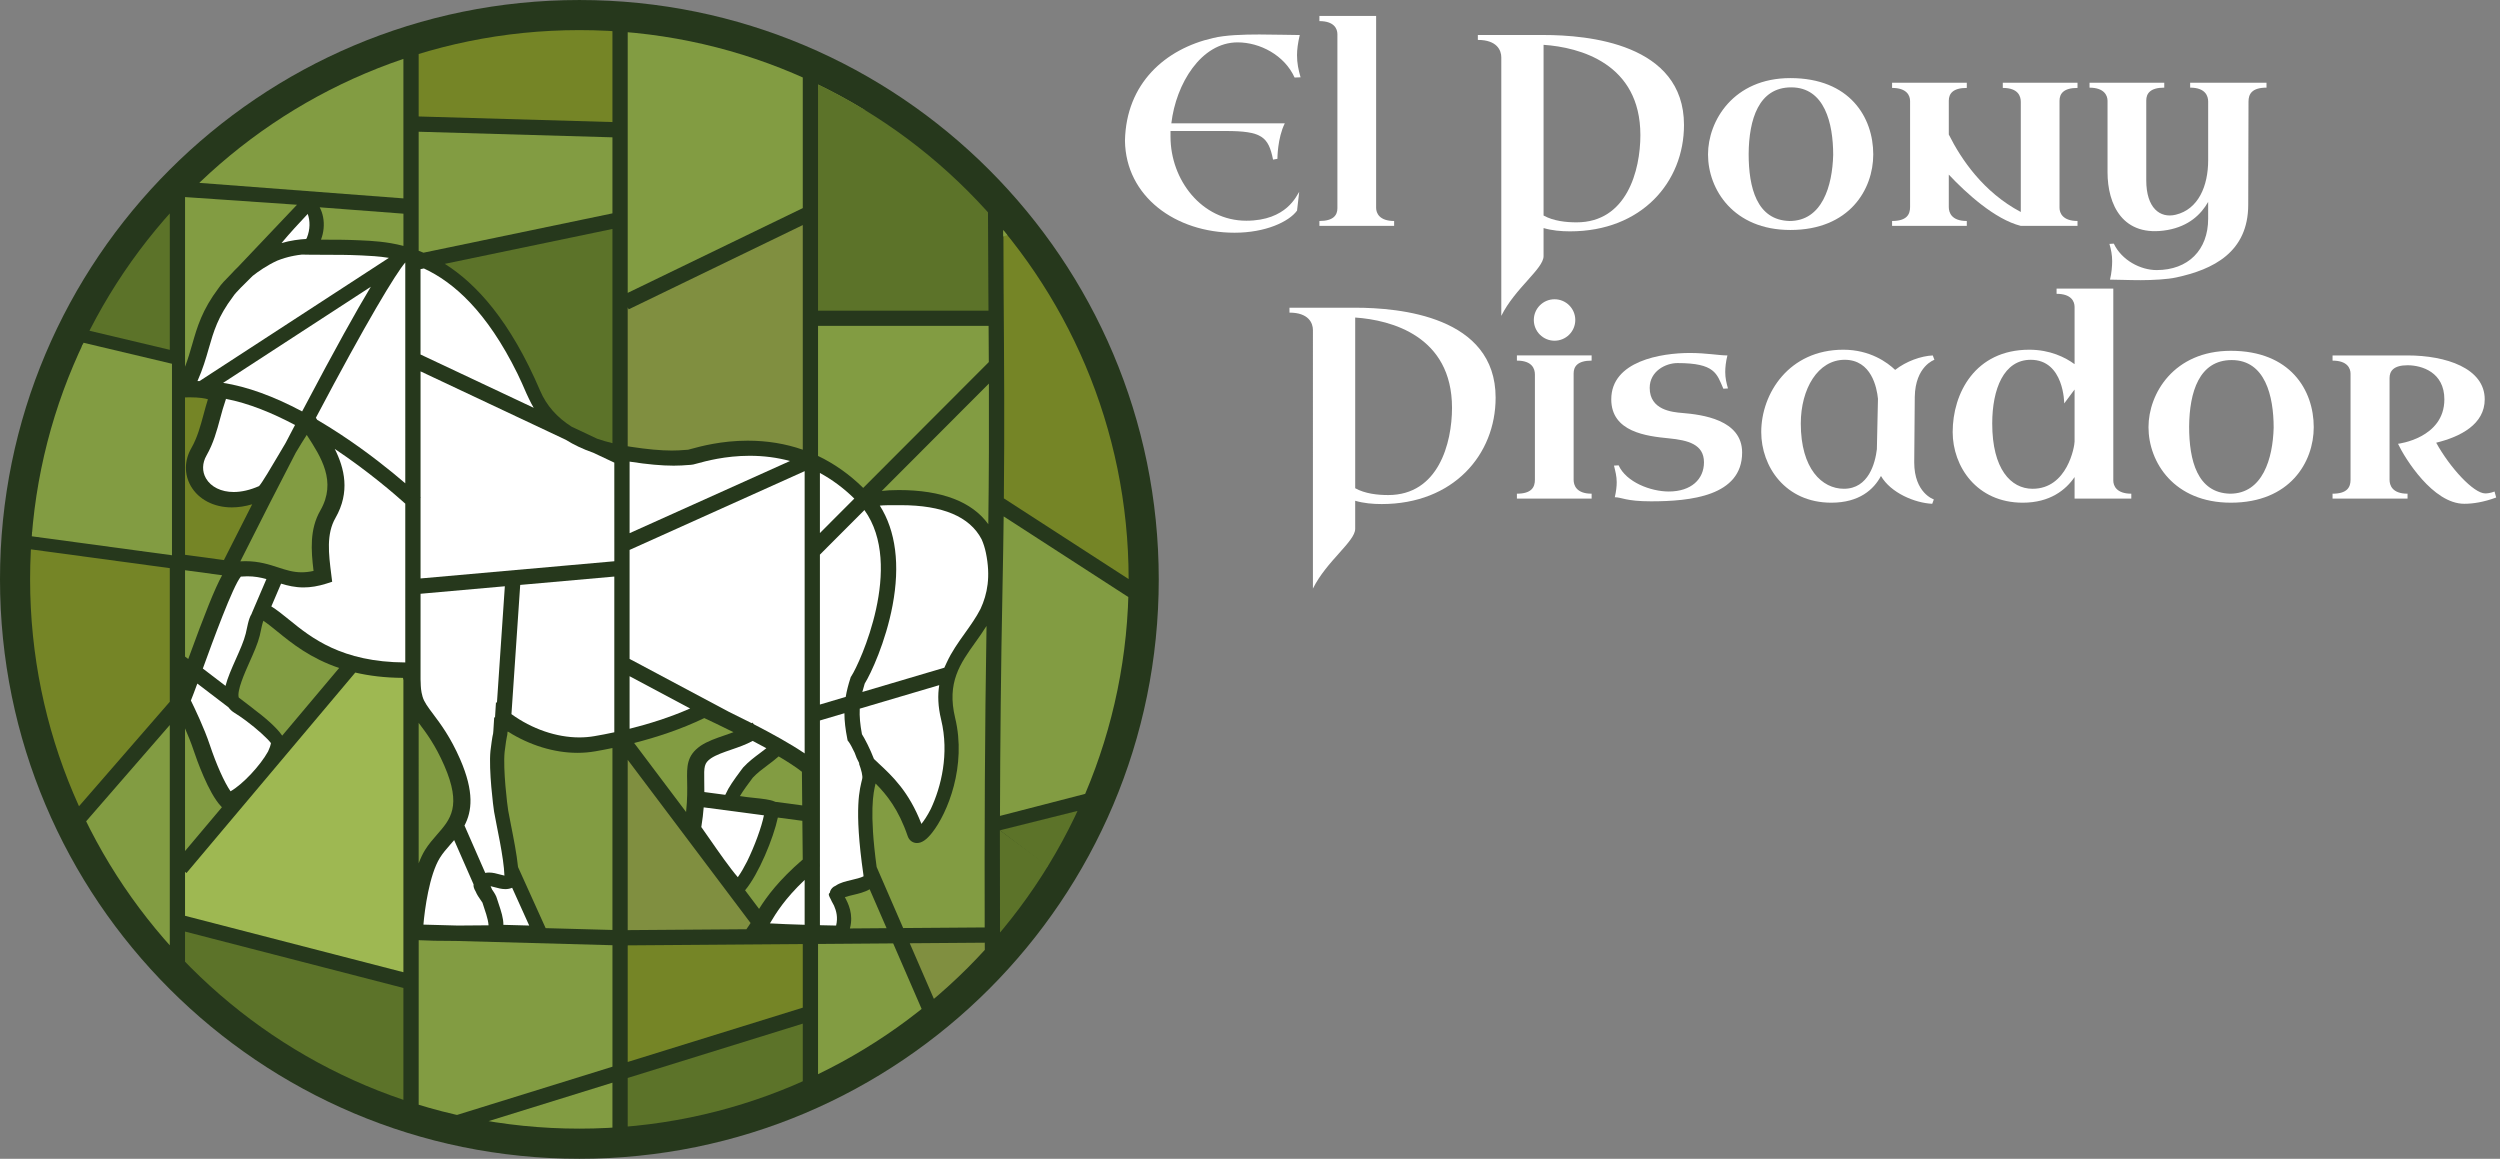 <?xml version="1.0" encoding="utf-8"?>
<!-- Generator: Adobe Illustrator 16.0.0, SVG Export Plug-In . SVG Version: 6.00 Build 0)  -->
<!DOCTYPE svg PUBLIC "-//W3C//DTD SVG 1.1//EN" "http://www.w3.org/Graphics/SVG/1.1/DTD/svg11.dtd">
<svg version="1.1" id="Capa_1" xmlns="http://www.w3.org/2000/svg" xmlns:xlink="http://www.w3.org/1999/xlink" x="0px" y="0px"
	 width="237.251px" height="109.968px" viewBox="-2.857 -1.187 237.251 109.968"
	 enable-background="new -2.857 -1.187 237.251 109.968" xml:space="preserve">
<rect x="-2.857" y="-1.187" width="237.251" height="109.968" fill="#808080" stroke="none"/>
<path fill="#26381C" d="M52.125,108.781c30.366,0,54.984-24.618,54.984-54.984c0-30.367-24.618-54.983-54.984-54.983
	S-2.859,23.43-2.857,53.796C-2.857,84.163,21.759,108.781,52.125,108.781"/>
<g>
	<defs>
		<path id="SVGID_1_" d="M0,53.796c0,28.787,23.338,52.125,52.125,52.125s52.125-23.338,52.125-52.125
			c0-28.789-23.338-52.125-52.125-52.125S0,25.009,0,53.796"/>
	</defs>
	<clipPath id="SVGID_2_">
		<use xlink:href="#SVGID_1_"  overflow="visible"/>
	</clipPath>
	<path clip-path="url(#SVGID_2_)" fill="#829C42" d="M57.324,69.324l4.928,6.547c0.134-1.246,0.113-2.179,0.101-2.91
		c-0.029-1.416-0.049-2.438,1.26-3.358l0.014-0.011c0.654-0.438,1.476-0.719,2.267-0.989c0.287-0.099,0.575-0.198,0.856-0.306
		c-1.233-0.616-2.274-1.108-2.77-1.338C61.779,68.022,59.438,68.783,57.324,69.324"/>
</g>
<g>
	<defs>
		<path id="SVGID_3_" d="M0,53.796c0,28.787,23.338,52.125,52.125,52.125s52.125-23.338,52.125-52.125
			c0-28.789-23.338-52.125-52.125-52.125S0,25.009,0,53.796"/>
	</defs>
	<clipPath id="SVGID_4_">
		<use xlink:href="#SVGID_3_"  overflow="visible"/>
	</clipPath>
	<path clip-path="url(#SVGID_4_)" fill="#808F40" d="M56.713,87.082l11.265-0.084l0.237-0.346c0.052-0.074,0.104-0.158,0.158-0.244
		l-11.66-15.488V87.082z"/>
</g>
<g>
	<defs>
		<path id="SVGID_5_" d="M0,53.796c0,28.787,23.338,52.125,52.125,52.125s52.125-23.338,52.125-52.125
			c0-28.789-23.338-52.125-52.125-52.125S0,25.009,0,53.796"/>
	</defs>
	<clipPath id="SVGID_6_">
		<use xlink:href="#SVGID_5_"  overflow="visible"/>
	</clipPath>
	<path clip-path="url(#SVGID_6_)" fill="#829C42" d="M73.324,80.382l-0.037-3.674l-2.326-0.308c-0.41,1.942-1.825,5.377-3.11,6.902
		l1.328,1.764C69.908,83.9,71.049,82.344,73.324,80.382"/>
</g>
<g>
	<defs>
		<path id="SVGID_7_" d="M0,53.796c0,28.787,23.338,52.125,52.125,52.125s52.125-23.338,52.125-52.125
			c0-28.789-23.338-52.125-52.125-52.125S0,25.009,0,53.796"/>
	</defs>
	<clipPath id="SVGID_8_">
		<use xlink:href="#SVGID_7_"  overflow="visible"/>
	</clipPath>
	<path clip-path="url(#SVGID_8_)" fill="#829C42" d="M71.037,70.596c-0.35,0.31-0.711,0.582-1.063,0.845
		c-0.496,0.371-0.966,0.723-1.379,1.161l-0.089,0.118c-0.235,0.313-0.827,1.103-1.146,1.642c0.408,0.071,0.91,0.124,1.348,0.17
		c0.813,0.085,1.515,0.159,1.937,0.343l0.076,0.033l2.553,0.338l-0.029-3.191C72.682,71.61,71.906,71.108,71.037,70.596"/>
</g>
<g>
	<defs>
		<path id="SVGID_9_" d="M0,53.796c0,28.787,23.338,52.125,52.125,52.125s52.125-23.338,52.125-52.125
			c0-28.789-23.338-52.125-52.125-52.125S0,25.009,0,53.796"/>
	</defs>
	<clipPath id="SVGID_10_">
		<use xlink:href="#SVGID_9_"  overflow="visible"/>
	</clipPath>
	<polygon clip-path="url(#SVGID_10_)" fill="#758526" points="56.713,99.594 73.326,94.44 73.326,88.405 56.713,88.529 	"/>
</g>
<g>
	<defs>
		<path id="SVGID_11_" d="M0,53.796c0,28.787,23.338,52.125,52.125,52.125s52.125-23.338,52.125-52.125
			c0-28.789-23.338-52.125-52.125-52.125S0,25.009,0,53.796"/>
	</defs>
	<clipPath id="SVGID_12_">
		<use xlink:href="#SVGID_11_"  overflow="visible"/>
	</clipPath>
	<path clip-path="url(#SVGID_12_)" fill="#808F40" d="M74.775,7.344l16.09,6.99c-0.02-4.243-0.035-9.096-0.035-14.779H74.775V7.344z
		"/>
</g>
<g>
	<defs>
		<path id="SVGID_13_" d="M0,53.796c0,28.787,23.338,52.125,52.125,52.125s52.125-23.338,52.125-52.125
			c0-28.789-23.338-52.125-52.125-52.125S0,25.009,0,53.796"/>
	</defs>
	<clipPath id="SVGID_14_">
		<use xlink:href="#SVGID_13_"  overflow="visible"/>
	</clipPath>
	<polygon clip-path="url(#SVGID_14_)" fill="#829C42" points="73.326,-0.445 56.713,-0.445 56.713,26.607 73.326,18.563 	"/>
</g>
<g>
	<defs>
		<path id="SVGID_15_" d="M0,53.796c0,28.787,23.338,52.125,52.125,52.125s52.125-23.338,52.125-52.125
			c0-28.789-23.338-52.125-52.125-52.125S0,25.009,0,53.796"/>
	</defs>
	<clipPath id="SVGID_16_">
		<use xlink:href="#SVGID_15_"  overflow="visible"/>
	</clipPath>
	<path clip-path="url(#SVGID_16_)" fill="#829C42" d="M36.875,80.741c0.176-0.46,0.375-0.893,0.605-1.264
		c0.344-0.554,0.752-1.021,1.146-1.472c1.265-1.441,2.355-2.688,0.679-6.541c-0.849-1.949-1.701-3.084-2.386-3.993
		c-0.016-0.021-0.03-0.04-0.045-0.062L36.875,80.741L36.875,80.741z"/>
</g>
<g>
	<defs>
		<path id="SVGID_17_" d="M0,53.796c0,28.787,23.338,52.125,52.125,52.125s52.125-23.338,52.125-52.125
			c0-28.789-23.338-52.125-52.125-52.125S0,25.009,0,53.796"/>
	</defs>
	<clipPath id="SVGID_18_">
		<use xlink:href="#SVGID_17_"  overflow="visible"/>
	</clipPath>
	<path clip-path="url(#SVGID_18_)" fill="#808F40" d="M73.326,20.172L56.805,28.17l-0.093-0.189v13.184
		c0.097,0.016,0.191,0.033,0.289,0.048c1.543,0.237,2.853,0.357,3.896,0.357c0.524,0,0.885-0.029,1.172-0.052
		c0.137-0.012,0.258-0.021,0.371-0.025c0.061-0.014,0.188-0.05,0.305-0.081c0.853-0.232,2.848-0.779,5.357-0.779
		c1.852,0,3.596,0.288,5.225,0.857L73.326,20.172L73.326,20.172z"/>
</g>
<g>
	<defs>
		<path id="SVGID_19_" d="M0,53.796c0,28.787,23.338,52.125,52.125,52.125s52.125-23.338,52.125-52.125
			c0-28.789-23.338-52.125-52.125-52.125S0,25.009,0,53.796"/>
	</defs>
	<clipPath id="SVGID_20_">
		<use xlink:href="#SVGID_19_"  overflow="visible"/>
	</clipPath>
	<path clip-path="url(#SVGID_20_)" fill="#758526" d="M107.389,55.798V14.153l-15.027,4.609c0.008,1.169,0.016,6.294,0.023,7.372
		c0.053,7.489,0.094,13.148,0.024,19.974L107.389,55.798z"/>
</g>
<g>
	<defs>
		<path id="SVGID_21_" d="M0,53.796c0,28.787,23.338,52.125,52.125,52.125s52.125-23.338,52.125-52.125
			c0-28.789-23.338-52.125-52.125-52.125S0,25.009,0,53.796"/>
	</defs>
	<clipPath id="SVGID_22_">
		<use xlink:href="#SVGID_21_"  overflow="visible"/>
	</clipPath>
	<path clip-path="url(#SVGID_22_)" fill="#808F40" d="M90.738,105.055c-0.053-4.041-0.113-9.9-0.141-16.78l-7.119,0.053
		L90.738,105.055z"/>
</g>
<g>
	<defs>
		<path id="SVGID_23_" d="M0,53.796c0,28.787,23.338,52.125,52.125,52.125s52.125-23.338,52.125-52.125
			c0-28.789-23.338-52.125-52.125-52.125S0,25.009,0,53.796"/>
	</defs>
	<clipPath id="SVGID_24_">
		<use xlink:href="#SVGID_23_"  overflow="visible"/>
	</clipPath>
	<path clip-path="url(#SVGID_24_)" fill="#829C42" d="M89.725,59.744c-1.476,2.063-2.746,3.844-1.937,7.207
		c1.099,4.555-0.705,9.006-2.186,10.885c-0.527,0.67-0.982,0.981-1.438,0.981c-0.403,0-0.74-0.248-0.877-0.646
		c-0.858-2.521-1.973-3.92-3.051-5.002c-0.215,0.873-0.609,2.658,0.1,7.92l2.517,5.796l7.737-0.058
		c-0.024-8.582,0.007-18.605,0.175-28.613C90.432,58.753,90.072,59.257,89.725,59.744"/>
</g>
<g>
	<defs>
		<path id="SVGID_25_" d="M0,53.796c0,28.787,23.338,52.125,52.125,52.125s52.125-23.338,52.125-52.125
			c0-28.789-23.338-52.125-52.125-52.125S0,25.009,0,53.796"/>
	</defs>
	<clipPath id="SVGID_26_">
		<use xlink:href="#SVGID_25_"  overflow="visible"/>
	</clipPath>
	<path clip-path="url(#SVGID_26_)" fill="#829C42" d="M92.041,76.241l15.349-3.966V57.523l-14.998-9.702
		c-0.025,2.155-0.063,4.442-0.113,6.947C92.131,62.014,92.063,69.358,92.041,76.241"/>
</g>
<g>
	<defs>
		<path id="SVGID_27_" d="M0,53.796c0,28.787,23.338,52.125,52.125,52.125s52.125-23.338,52.125-52.125
			c0-28.789-23.338-52.125-52.125-52.125S0,25.009,0,53.796"/>
	</defs>
	<clipPath id="SVGID_28_">
		<use xlink:href="#SVGID_27_"  overflow="visible"/>
	</clipPath>
	<polygon clip-path="url(#SVGID_28_)" fill="#829C42" points="13.256,33.499 -0.93,30.13 -0.93,49.35 13.256,51.269 13.256,36.589 
		13.248,36.589 13.256,36.575 	"/>
</g>
<g>
	<defs>
		<path id="SVGID_29_" d="M0,53.796c0,28.787,23.338,52.125,52.125,52.125s52.125-23.338,52.125-52.125
			c0-28.789-23.338-52.125-52.125-52.125S0,25.009,0,53.796"/>
	</defs>
	<clipPath id="SVGID_30_">
		<use xlink:href="#SVGID_29_"  overflow="visible"/>
	</clipPath>
	<polygon clip-path="url(#SVGID_30_)" fill="none" stroke="#829C42" stroke-width="0.416" stroke-miterlimit="10" points="
		13.256,33.499 -0.93,30.13 -0.93,49.35 13.256,51.269 13.256,36.589 13.248,36.589 13.256,36.575 	"/>
</g>
<g>
	<defs>
		<path id="SVGID_31_" d="M0,53.796c0,28.787,23.338,52.125,52.125,52.125s52.125-23.338,52.125-52.125
			c0-28.789-23.338-52.125-52.125-52.125S0,25.009,0,53.796"/>
	</defs>
	<clipPath id="SVGID_32_">
		<use xlink:href="#SVGID_31_"  overflow="visible"/>
	</clipPath>
	<polygon clip-path="url(#SVGID_32_)" fill="#758526" points="13.256,52.73 -0.93,50.811 -0.93,81.735 13.256,65.41 	"/>
</g>
<g>
	<defs>
		<path id="SVGID_33_" d="M0,53.796c0,28.787,23.338,52.125,52.125,52.125s52.125-23.338,52.125-52.125
			c0-28.789-23.338-52.125-52.125-52.125S0,25.009,0,53.796"/>
	</defs>
	<clipPath id="SVGID_34_">
		<use xlink:href="#SVGID_33_"  overflow="visible"/>
	</clipPath>
	<polygon clip-path="url(#SVGID_34_)" fill="#829C42" points="13.256,67.619 -0.93,83.944 -0.93,100.935 13.256,103.044 	"/>
</g>
<g>
	<defs>
		<path id="SVGID_35_" d="M0,53.796c0,28.787,23.338,52.125,52.125,52.125s52.125-23.338,52.125-52.125
			c0-28.789-23.338-52.125-52.125-52.125S0,25.009,0,53.796"/>
	</defs>
	<clipPath id="SVGID_36_">
		<use xlink:href="#SVGID_35_"  overflow="visible"/>
	</clipPath>
	<path clip-path="url(#SVGID_36_)" fill="#829C42" d="M90.99,35.214l-10.17,10.19c0.418-0.051,0.945-0.085,1.623-0.085
		c4.076,0,6.953,1.111,8.49,3.242C90.996,43.727,91.006,39.588,90.99,35.214"/>
</g>
<g>
	<defs>
		<path id="SVGID_37_" d="M0,53.796c0,28.787,23.338,52.125,52.125,52.125s52.125-23.338,52.125-52.125
			c0-28.789-23.338-52.125-52.125-52.125S0,25.009,0,53.796"/>
	</defs>
	<clipPath id="SVGID_38_">
		<use xlink:href="#SVGID_37_"  overflow="visible"/>
	</clipPath>
	<path clip-path="url(#SVGID_38_)" fill="#829C42" d="M81.279,86.897l-1.604-3.692c-0.477,0.28-1.082,0.422-1.538,0.529
		c-0.236,0.057-0.587,0.139-0.816,0.221c0.318,0.584,0.842,1.627,0.479,2.969L81.279,86.897z"/>
</g>
<g>
	<defs>
		<path id="SVGID_39_" d="M0,53.796c0,28.787,23.338,52.125,52.125,52.125s52.125-23.338,52.125-52.125
			c0-28.789-23.338-52.125-52.125-52.125S0,25.009,0,53.796"/>
	</defs>
	<clipPath id="SVGID_40_">
		<use xlink:href="#SVGID_39_"  overflow="visible"/>
	</clipPath>
	<path clip-path="url(#SVGID_40_)" fill="#829C42" d="M74.775,42.085c1.547,0.733,2.979,1.746,4.287,3.031l11.92-11.943
		c-0.006-1.115-0.015-2.255-0.021-3.432H74.775V42.085z"/>
</g>
<g>
	<defs>
		<path id="SVGID_41_" d="M0,53.796c0,28.787,23.338,52.125,52.125,52.125s52.125-23.338,52.125-52.125
			c0-28.789-23.338-52.125-52.125-52.125S0,25.009,0,53.796"/>
	</defs>
	<clipPath id="SVGID_42_">
		<use xlink:href="#SVGID_41_"  overflow="visible"/>
	</clipPath>
	<path clip-path="url(#SVGID_42_)" fill="#829C42" d="M35.426,19.091l-7.944-0.604c0.147,0.279,0.26,0.594,0.324,0.936
		c0.133,0.706,0.059,1.447-0.199,2.129c0.02,0.003,0.033,0.005,0.047,0.007c0.115,0,0.229,0,0.342,0
		c0.988,0,2.012,0.001,3.172,0.055l0.185,0.008c1.065,0.048,2.473,0.111,4.076,0.527v-3.058H35.426z"/>
</g>
<g>
	<defs>
		<path id="SVGID_43_" d="M0,53.796c0,28.787,23.338,52.125,52.125,52.125s52.125-23.338,52.125-52.125
			c0-28.789-23.338-52.125-52.125-52.125S0,25.009,0,53.796"/>
	</defs>
	<clipPath id="SVGID_44_">
		<use xlink:href="#SVGID_43_"  overflow="visible"/>
	</clipPath>
	<polygon clip-path="url(#SVGID_44_)" fill="#829C42" points="35.426,109.032 35.426,106.594 14.703,104.678 14.703,109.032 	"/>
</g>
<g>
	<defs>
		<path id="SVGID_45_" d="M0,53.796c0,28.787,23.338,52.125,52.125,52.125s52.125-23.338,52.125-52.125
			c0-28.789-23.338-52.125-52.125-52.125S0,25.009,0,53.796"/>
	</defs>
	<clipPath id="SVGID_46_">
		<use xlink:href="#SVGID_45_"  overflow="visible"/>
	</clipPath>
	<polygon clip-path="url(#SVGID_46_)" fill="#829C42" points="35.426,-0.445 14.703,-0.445 14.703,16.064 35.426,17.64 	"/>
</g>
<g>
	<defs>
		<path id="SVGID_47_" d="M0,53.796c0,28.787,23.338,52.125,52.125,52.125s52.125-23.338,52.125-52.125
			c0-28.789-23.338-52.125-52.125-52.125S0,25.009,0,53.796"/>
	</defs>
	<clipPath id="SVGID_48_">
		<use xlink:href="#SVGID_47_"  overflow="visible"/>
	</clipPath>
	<path clip-path="url(#SVGID_48_)" fill="#829C42" d="M14.703,79.576l3.5-4.156l-0.102-0.109c-1.179-1.254-2.291-4.411-2.604-5.348
		c-0.215-0.646-0.506-1.363-0.795-2.027L14.703,79.576L14.703,79.576z"/>
</g>
<g>
	<defs>
		<path id="SVGID_49_" d="M0,53.796c0,28.787,23.338,52.125,52.125,52.125s52.125-23.338,52.125-52.125
			c0-28.789-23.338-52.125-52.125-52.125S0,25.009,0,53.796"/>
	</defs>
	<clipPath id="SVGID_50_">
		<use xlink:href="#SVGID_49_"  overflow="visible"/>
	</clipPath>
	<path clip-path="url(#SVGID_50_)" fill="#829C42" d="M14.703,33.618c0.287-0.75,0.484-1.443,0.68-2.121
		c0.482-1.677,0.938-3.262,2.519-5.365c0.199-0.31,0.621-0.76,1.252-1.394c0.182-0.202,0.367-0.391,0.555-0.57l5.619-5.924
		l-10.623-0.728L14.703,33.618L14.703,33.618z"/>
</g>
<g>
	<defs>
		<path id="SVGID_51_" d="M0,53.796c0,28.787,23.338,52.125,52.125,52.125s52.125-23.338,52.125-52.125
			c0-28.789-23.338-52.125-52.125-52.125S0,25.009,0,53.796"/>
	</defs>
	<clipPath id="SVGID_52_">
		<use xlink:href="#SVGID_51_"  overflow="visible"/>
	</clipPath>
	<path clip-path="url(#SVGID_52_)" fill="#829C42" d="M14.703,61.121c0.084,0.063,0.188,0.143,0.305,0.23
		c1.578-4.321,2.523-6.695,3.214-7.948l-3.519-0.475V61.121z"/>
</g>
<g>
	<defs>
		<path id="SVGID_53_" d="M0,53.796c0,28.787,23.338,52.125,52.125,52.125s52.125-23.338,52.125-52.125
			c0-28.789-23.338-52.125-52.125-52.125S0,25.009,0,53.796"/>
	</defs>
	<clipPath id="SVGID_54_">
		<use xlink:href="#SVGID_53_"  overflow="visible"/>
	</clipPath>
	<path clip-path="url(#SVGID_54_)" fill="#758526" d="M14.703,51.465l3.689,0.499c0.426-0.846,1.405-2.792,2.684-5.294
		c-0.662,0.196-1.311,0.295-1.938,0.295c-1.697,0-3.146-0.752-3.877-2.011c-0.648-1.119-0.634-2.44,0.047-3.625
		c0.563-0.987,0.862-2.098,1.151-3.172c0.129-0.479,0.261-0.972,0.416-1.452c-0.252-0.083-0.789-0.186-1.75-0.186
		c-0.141,0-0.28,0.005-0.424,0.01L14.703,51.465L14.703,51.465z"/>
</g>
<g>
	<defs>
		<path id="SVGID_55_" d="M0,53.796c0,28.787,23.338,52.125,52.125,52.125s52.125-23.338,52.125-52.125
			c0-28.789-23.338-52.125-52.125-52.125S0,25.009,0,53.796"/>
	</defs>
	<clipPath id="SVGID_56_">
		<use xlink:href="#SVGID_55_"  overflow="visible"/>
	</clipPath>
	<path clip-path="url(#SVGID_56_)" fill="#829C42" d="M92.352,21.257l15.037-4.613V-0.445H92.277
		C92.281,8.597,92.314,15.527,92.352,21.257"/>
</g>
<g>
	<defs>
		<path id="SVGID_57_" d="M0,53.796c0,28.787,23.338,52.125,52.125,52.125s52.125-23.338,52.125-52.125
			c0-28.789-23.338-52.125-52.125-52.125S0,25.009,0,53.796"/>
	</defs>
	<clipPath id="SVGID_58_">
		<use xlink:href="#SVGID_57_"  overflow="visible"/>
	</clipPath>
	<polygon clip-path="url(#SVGID_58_)" fill="#829C42" points="55.264,101.56 36.875,107.266 36.875,109.031 55.264,109.031 	"/>
</g>
<g>
	<defs>
		<path id="SVGID_59_" d="M0,53.796c0,28.787,23.338,52.125,52.125,52.125s52.125-23.338,52.125-52.125
			c0-28.789-23.338-52.125-52.125-52.125S0,25.009,0,53.796"/>
	</defs>
	<clipPath id="SVGID_60_">
		<use xlink:href="#SVGID_59_"  overflow="visible"/>
	</clipPath>
	<polygon clip-path="url(#SVGID_60_)" fill="#808F40" points="13.256,104.509 -0.93,102.398 -0.93,109.031 13.256,109.031 	"/>
</g>
<g>
	<defs>
		<path id="SVGID_61_" d="M0,53.796c0,28.787,23.338,52.125,52.125,52.125s52.125-23.338,52.125-52.125
			c0-28.789-23.338-52.125-52.125-52.125S0,25.009,0,53.796"/>
	</defs>
	<clipPath id="SVGID_62_">
		<use xlink:href="#SVGID_61_"  overflow="visible"/>
	</clipPath>
	<path clip-path="url(#SVGID_62_)" fill="#829C42" d="M92.113,98.561c0.045,4.739,0.098,8.396,0.131,10.471h15.146v-7.364
		L92.113,98.561z"/>
</g>
<g>
	<defs>
		<path id="SVGID_63_" d="M0,53.796c0,28.787,23.338,52.125,52.125,52.125s52.125-23.338,52.125-52.125
			c0-28.789-23.338-52.125-52.125-52.125S0,25.009,0,53.796"/>
	</defs>
	<clipPath id="SVGID_64_">
		<use xlink:href="#SVGID_63_"  overflow="visible"/>
	</clipPath>
	<polygon clip-path="url(#SVGID_64_)" fill="#829C42" points="13.256,11.259 13.256,-0.445 -0.93,-0.445 -0.93,14.205 	"/>
</g>
<g>
	<defs>
		<path id="SVGID_65_" d="M0,53.796c0,28.787,23.338,52.125,52.125,52.125s52.125-23.338,52.125-52.125
			c0-28.789-23.338-52.125-52.125-52.125S0,25.009,0,53.796"/>
	</defs>
	<clipPath id="SVGID_66_">
		<use xlink:href="#SVGID_65_"  overflow="visible"/>
	</clipPath>
	<path clip-path="url(#SVGID_66_)" fill="#829C42" d="M36.875,105.75l18.39-5.707V88.515l-14.867-0.406
		c-1.504,0-2.685-0.025-3.521-0.072L36.875,105.75L36.875,105.75z"/>
</g>
<g>
	<defs>
		<path id="SVGID_67_" d="M0,53.796c0,28.787,23.338,52.125,52.125,52.125s52.125-23.338,52.125-52.125
			c0-28.789-23.338-52.125-52.125-52.125S0,25.009,0,53.796"/>
	</defs>
	<clipPath id="SVGID_68_">
		<use xlink:href="#SVGID_67_"  overflow="visible"/>
	</clipPath>
	<path clip-path="url(#SVGID_68_)" fill="#829C42" d="M90.793,108.818l-8.887-20.477l-7.131,0.054v20.637h16.021
		C90.795,108.962,90.795,108.891,90.793,108.818"/>
</g>
<g>
	<defs>
		<path id="SVGID_69_" d="M0,53.796c0,28.787,23.338,52.125,52.125,52.125s52.125-23.338,52.125-52.125
			c0-28.789-23.338-52.125-52.125-52.125S0,25.009,0,53.796"/>
	</defs>
	<clipPath id="SVGID_70_">
		<use xlink:href="#SVGID_69_"  overflow="visible"/>
	</clipPath>
	<polygon clip-path="url(#SVGID_70_)" fill="#5C7329" points="73.326,95.957 56.713,101.111 56.713,109.032 73.326,109.032 	"/>
</g>
<g>
	<defs>
		<path id="SVGID_71_" d="M0,53.796c0,28.787,23.338,52.125,52.125,52.125s52.125-23.338,52.125-52.125
			c0-28.789-23.338-52.125-52.125-52.125S0,25.009,0,53.796"/>
	</defs>
	<clipPath id="SVGID_72_">
		<use xlink:href="#SVGID_71_"  overflow="visible"/>
	</clipPath>
	<path clip-path="url(#SVGID_72_)" fill="#9EB852" d="M35.426,63.365c-0.008-0.088-0.02-0.158-0.041-0.222
		c-1.729-0.009-3.223-0.199-4.526-0.503L14.838,81.666l-0.135-0.114v4.172l20.723,5.353V63.365z"/>
</g>
<g>
	<defs>
		<path id="SVGID_73_" d="M0,53.796c0,28.787,23.338,52.125,52.125,52.125s52.125-23.338,52.125-52.125
			c0-28.789-23.338-52.125-52.125-52.125S0,25.009,0,53.796"/>
	</defs>
	<clipPath id="SVGID_74_">
		<use xlink:href="#SVGID_73_"  overflow="visible"/>
	</clipPath>
	<polygon clip-path="url(#SVGID_74_)" fill="#758526" points="55.264,-0.445 36.875,-0.445 36.875,9.866 55.264,10.396 	"/>
</g>
<g>
	<defs>
		<path id="SVGID_75_" d="M0,53.796c0,28.787,23.338,52.125,52.125,52.125s52.125-23.338,52.125-52.125
			c0-28.789-23.338-52.125-52.125-52.125S0,25.009,0,53.796"/>
	</defs>
	<clipPath id="SVGID_76_">
		<use xlink:href="#SVGID_75_"  overflow="visible"/>
	</clipPath>
	<path clip-path="url(#SVGID_76_)" fill="#829C42" d="M55.264,11.845l-18.39-0.53V22.61c0.15,0.058,0.304,0.119,0.457,0.184
		l17.933-3.733V11.845z"/>
</g>
<g>
	<defs>
		<path id="SVGID_77_" d="M0,53.796c0,28.787,23.338,52.125,52.125,52.125s52.125-23.338,52.125-52.125
			c0-28.789-23.338-52.125-52.125-52.125S0,25.009,0,53.796"/>
	</defs>
	<clipPath id="SVGID_78_">
		<use xlink:href="#SVGID_77_"  overflow="visible"/>
	</clipPath>
	<path clip-path="url(#SVGID_78_)" fill="#829C42" d="M55.264,69.802c-0.578,0.121-1.123,0.224-1.627,0.311
		c-0.55,0.096-1.119,0.145-1.693,0.145c-2.209,0-4.543-0.721-6.578-2.004l-0.055-0.004c-0.021,0.316-0.029,0.346-0.062,0.457
		c-0.037,0.125-0.112,0.646-0.217,1.463c-0.164,1.66,0.256,5.082,0.34,5.569c0.063,0.37,0.154,0.834,0.263,1.372
		c0.25,1.266,0.545,2.747,0.67,3.985l2.62,5.798l6.339,0.173V69.802z"/>
</g>
<g>
	<defs>
		<path id="SVGID_79_" d="M0,53.796c0,28.787,23.338,52.125,52.125,52.125s52.125-23.338,52.125-52.125
			c0-28.789-23.338-52.125-52.125-52.125S0,25.009,0,53.796"/>
	</defs>
	<clipPath id="SVGID_80_">
		<use xlink:href="#SVGID_79_"  overflow="visible"/>
	</clipPath>
	<path clip-path="url(#SVGID_80_)" fill="#829C42" d="M23.924,68.626l5.404-6.42c-2.742-0.927-4.504-2.356-5.84-3.442
		c-0.492-0.401-0.936-0.763-1.354-1.039c-0.104,0.295-0.196,0.744-0.245,0.972c-0.033,0.16-0.064,0.309-0.095,0.434
		c-0.186,0.755-0.565,1.609-0.971,2.515c-0.469,1.054-1.213,2.726-1.021,3.365c0.721,0.552,1.264,0.966,1.401,1.073l-0.002,0.006
		C22.186,66.823,23.385,67.828,23.924,68.626"/>
</g>
<g>
	<defs>
		<path id="SVGID_81_" d="M0,53.796c0,28.787,23.338,52.125,52.125,52.125s52.125-23.338,52.125-52.125
			c0-28.789-23.338-52.125-52.125-52.125S0,25.009,0,53.796"/>
	</defs>
	<clipPath id="SVGID_82_">
		<use xlink:href="#SVGID_81_"  overflow="visible"/>
	</clipPath>
	<path clip-path="url(#SVGID_82_)" fill="#829C42" d="M26.275,40.121c-0.008-0.012-0.017-0.023-0.021-0.035
		c-0.297,0.448-0.682,1.083-1.049,1.699c-1.565,3.012-3.313,6.435-5.254,10.299c0.164-0.01,0.326-0.015,0.484-0.015
		c1.282,0,2.252,0.315,3.106,0.594c0.763,0.248,1.42,0.461,2.229,0.461c0.36,0,0.733-0.043,1.129-0.131
		c-0.236-1.955-0.383-3.949,0.645-5.736C29.121,44.512,27.609,42.18,26.275,40.121"/>
</g>
<g>
	<defs>
		<path id="SVGID_83_" d="M0,53.796c0,28.787,23.338,52.125,52.125,52.125s52.125-23.338,52.125-52.125
			c0-28.789-23.338-52.125-52.125-52.125S0,25.009,0,53.796"/>
	</defs>
	<clipPath id="SVGID_84_">
		<use xlink:href="#SVGID_83_"  overflow="visible"/>
	</clipPath>
	<polygon clip-path="url(#SVGID_84_)" fill="#5C7329" points="107.389,89.296 107.389,73.772 92.035,77.609 	"/>
</g>
<g>
	<defs>
		<path id="SVGID_85_" d="M0,53.796c0,28.787,23.338,52.125,52.125,52.125s52.125-23.338,52.125-52.125
			c0-28.789-23.338-52.125-52.125-52.125S0,25.009,0,53.796"/>
	</defs>
	<clipPath id="SVGID_86_">
		<use xlink:href="#SVGID_85_"  overflow="visible"/>
	</clipPath>
	<path clip-path="url(#SVGID_86_)" fill="#5C7329" d="M90.873,12.737L74.775,5.745v22.548h16.176
		c-0.004-0.701-0.008-1.415-0.014-2.148C90.916,23.126,90.893,16.601,90.873,12.737"/>
</g>
<g>
	<defs>
		<path id="SVGID_87_" d="M0,53.796c0,28.787,23.338,52.125,52.125,52.125s52.125-23.338,52.125-52.125
			c0-28.789-23.338-52.125-52.125-52.125S0,25.009,0,53.796"/>
	</defs>
	<clipPath id="SVGID_88_">
		<use xlink:href="#SVGID_87_"  overflow="visible"/>
	</clipPath>
	<polygon clip-path="url(#SVGID_88_)" fill="#5C7329" points="13.256,12.738 -0.93,15.684 -0.93,28.642 13.256,32.011 	"/>
</g>
<g>
	<defs>
		<path id="SVGID_89_" d="M0,53.796c0,28.787,23.338,52.125,52.125,52.125s52.125-23.338,52.125-52.125
			c0-28.789-23.338-52.125-52.125-52.125S0,25.009,0,53.796"/>
	</defs>
	<clipPath id="SVGID_90_">
		<use xlink:href="#SVGID_89_"  overflow="visible"/>
	</clipPath>
	<path clip-path="url(#SVGID_90_)" fill="#5C7329" d="M107.984,89.38L92.033,77.609c-0.008,6.729,0.023,14.368,0.068,19.471
		l15.287,3.11L107.984,89.38z"/>
</g>
<g>
	<defs>
		<path id="SVGID_91_" d="M0,53.796c0,28.787,23.338,52.125,52.125,52.125s52.125-23.338,52.125-52.125
			c0-28.789-23.338-52.125-52.125-52.125S0,25.009,0,53.796"/>
	</defs>
	<clipPath id="SVGID_92_">
		<use xlink:href="#SVGID_91_"  overflow="visible"/>
	</clipPath>
	<path clip-path="url(#SVGID_92_)" fill="#5C7329" d="M55.264,20.541l-15.91,3.312c2.985,1.879,6.211,5.396,9.049,12.04
		c0.594,1.392,1.592,2.53,2.986,3.412l2.426,1.144c0.459,0.157,0.94,0.298,1.449,0.422V20.541z"/>
</g>
<g>
	<defs>
		<path id="SVGID_93_" d="M0,53.796c0,28.787,23.338,52.125,52.125,52.125s52.125-23.338,52.125-52.125
			c0-28.789-23.338-52.125-52.125-52.125S0,25.009,0,53.796"/>
	</defs>
	<clipPath id="SVGID_94_">
		<use xlink:href="#SVGID_93_"  overflow="visible"/>
	</clipPath>
	<polygon clip-path="url(#SVGID_94_)" fill="#5C7329" points="14.703,103.225 35.426,105.139 35.426,92.571 14.703,87.219 	"/>
</g>
<g>
	<defs>
		<path id="SVGID_95_" d="M0,53.796c0,28.787,23.338,52.125,52.125,52.125s52.125-23.338,52.125-52.125
			c0-28.789-23.338-52.125-52.125-52.125S0,25.009,0,53.796"/>
	</defs>
	<clipPath id="SVGID_96_">
		<use xlink:href="#SVGID_95_"  overflow="visible"/>
	</clipPath>
	<path clip-path="url(#SVGID_96_)" fill="#FFFFFF" d="M66.537,69.957c-0.731,0.252-1.424,0.489-1.922,0.82
		c-0.648,0.459-0.666,0.768-0.639,2.139c0.006,0.316,0.014,0.668,0.01,1.063l1.986,0.263c0.021-0.043,0.045-0.089,0.069-0.134
		c0.229-0.536,0.711-1.241,1.482-2.271l0.162-0.209c0.508-0.545,1.063-0.961,1.6-1.361c0.201-0.15,0.396-0.297,0.586-0.448
		c-0.43-0.235-0.867-0.469-1.299-0.694C67.939,69.475,67.23,69.719,66.537,69.957"/>
</g>
<g>
	<defs>
		<path id="SVGID_97_" d="M0,53.796c0,28.787,23.338,52.125,52.125,52.125s52.125-23.338,52.125-52.125
			c0-28.789-23.338-52.125-52.125-52.125S0,25.009,0,53.796"/>
	</defs>
	<clipPath id="SVGID_98_">
		<use xlink:href="#SVGID_97_"  overflow="visible"/>
	</clipPath>
	<path clip-path="url(#SVGID_98_)" fill="#FFFFFF" d="M61.074,43.005c-1.131,0-2.479-0.122-4.115-0.374
		c-0.022-0.004-0.047-0.008-0.067-0.012v6.792l15.223-6.848c-1.215-0.329-2.492-0.496-3.834-0.496c-2.314,0-4.18,0.511-4.975,0.729
		c-0.33,0.09-0.472,0.129-0.615,0.131c-0.084,0.002-0.191,0.01-0.328,0.021C62.064,42.972,61.658,43.005,61.074,43.005"/>
</g>
<g>
	<defs>
		<path id="SVGID_99_" d="M0,53.796c0,28.787,23.338,52.125,52.125,52.125s52.125-23.338,52.125-52.125
			c0-28.789-23.338-52.125-52.125-52.125S0,25.009,0,53.796"/>
	</defs>
	<clipPath id="SVGID_100_">
		<use xlink:href="#SVGID_99_"  overflow="visible"/>
	</clipPath>
	<path clip-path="url(#SVGID_100_)" fill="#FFFFFF" d="M73.504,43.525L56.891,51v10.344l9.442,5.03
		c0.627,0.305,1.363,0.668,2.144,1.067c0.021-0.019,0.041-0.036,0.063-0.054l0.156,0.167c1.662,0.856,3.484,1.858,4.809,2.759
		L73.504,43.525L73.504,43.525z"/>
</g>
<g>
	<defs>
		<path id="SVGID_101_" d="M0,53.796c0,28.787,23.338,52.125,52.125,52.125s52.125-23.338,52.125-52.125
			c0-28.789-23.338-52.125-52.125-52.125S0,25.009,0,53.796"/>
	</defs>
	<clipPath id="SVGID_102_">
		<use xlink:href="#SVGID_101_"  overflow="visible"/>
	</clipPath>
	<path clip-path="url(#SVGID_102_)" fill="#FFFFFF" d="M73.504,82.318c-1.871,1.776-2.717,3.143-3.295,4.124
		c0.838,0.05,2.043,0.097,3.295,0.134V82.318z"/>
</g>
<g>
	<defs>
		<path id="SVGID_103_" d="M0,53.796c0,28.787,23.338,52.125,52.125,52.125s52.125-23.338,52.125-52.125
			c0-28.789-23.338-52.125-52.125-52.125S0,25.009,0,53.796"/>
	</defs>
	<clipPath id="SVGID_104_">
		<use xlink:href="#SVGID_103_"  overflow="visible"/>
	</clipPath>
	<path clip-path="url(#SVGID_104_)" fill="#FFFFFF" d="M56.891,62.985v4.988c1.817-0.454,3.821-1.078,5.746-1.925L56.891,62.985z"/>
</g>
<g>
	<defs>
		<path id="SVGID_105_" d="M0,53.796c0,28.787,23.338,52.125,52.125,52.125s52.125-23.338,52.125-52.125
			c0-28.789-23.338-52.125-52.125-52.125S0,25.009,0,53.796"/>
	</defs>
	<clipPath id="SVGID_106_">
		<use xlink:href="#SVGID_105_"  overflow="visible"/>
	</clipPath>
	<path clip-path="url(#SVGID_106_)" fill="#FFFFFF" d="M18.572,36.73l-0.031,0.09c-0.19,0.537-0.344,1.102-0.504,1.699
		c-0.313,1.164-0.637,2.367-1.295,3.516c-0.414,0.725-0.434,1.52-0.049,2.18c0.467,0.808,1.447,1.289,2.623,1.289
		c0.756,0,1.567-0.189,2.414-0.562c0.309-0.344,1.19-1.845,1.844-2.952c0.252-0.429,0.477-0.811,0.68-1.15
		c0.291-0.561,0.586-1.126,0.886-1.695c-2.136-1.135-4.386-2.062-6.562-2.482L18.572,36.73z"/>
</g>
<g>
	<defs>
		<path id="SVGID_107_" d="M0,53.796c0,28.787,23.338,52.125,52.125,52.125s52.125-23.338,52.125-52.125
			c0-28.789-23.338-52.125-52.125-52.125S0,25.009,0,53.796"/>
	</defs>
	<clipPath id="SVGID_108_">
		<use xlink:href="#SVGID_107_"  overflow="visible"/>
	</clipPath>
	<path clip-path="url(#SVGID_108_)" fill="#FFFFFF" d="M78.943,68.491c0.27,0.425,0.774,1.394,1.139,2.351
		c0.146,0.141,0.299,0.283,0.457,0.43c1.283,1.193,2.857,2.659,4.047,5.729c0.248-0.304,0.566-0.779,0.89-1.416
		c0.979-2.086,1.766-5.232,0.981-8.477c-0.305-1.263-0.334-2.332-0.18-3.275l-7.543,2.232C78.697,66.813,78.77,67.578,78.943,68.491
		"/>
</g>
<g>
	<defs>
		<path id="SVGID_109_" d="M0,53.796c0,28.787,23.338,52.125,52.125,52.125s52.125-23.338,52.125-52.125
			c0-28.789-23.338-52.125-52.125-52.125S0,25.009,0,53.796"/>
	</defs>
	<clipPath id="SVGID_110_">
		<use xlink:href="#SVGID_109_"  overflow="visible"/>
	</clipPath>
	<path clip-path="url(#SVGID_110_)" fill="#FFFFFF" d="M74.953,86.615c0.535,0.014,1.058,0.025,1.537,0.034
		c0.188-0.763,0.021-1.396-0.197-1.89c-0.037-0.067-0.071-0.133-0.106-0.198c-0.076-0.138-0.154-0.279-0.213-0.423
		c-0.164-0.303-0.257-0.499-0.086-0.587c0.012-0.077,0.034-0.155,0.071-0.234c0.06-0.128,0.197-0.336,0.492-0.452
		c0.396-0.283,0.949-0.414,1.533-0.552c0.318-0.074,0.865-0.204,1.108-0.337c0-0.04,0-0.081-0.008-0.126
		c-0.936-6.489-0.323-8.218-0.119-9.121c0.072-0.261-0.077-0.838-0.313-1.479c0.018,0.017,0.033,0.032,0.051,0.049
		c-0.014-0.034-0.024-0.067-0.039-0.102c-0.166-0.297-0.303-0.613-0.412-0.945c-0.219-0.463-0.43-0.859-0.565-1.035l-0.104-0.133
		l-0.033-0.168c-0.178-0.893-0.27-1.672-0.272-2.418l-2.324,0.688v13.51l0.002,0.341l-0.002,0.004V86.615z"/>
</g>
<g>
	<defs>
		<path id="SVGID_111_" d="M0,53.796c0,28.787,23.338,52.125,52.125,52.125s52.125-23.338,52.125-52.125
			c0-28.789-23.338-52.125-52.125-52.125S0,25.009,0,53.796"/>
	</defs>
	<clipPath id="SVGID_112_">
		<use xlink:href="#SVGID_111_"  overflow="visible"/>
	</clipPath>
	<path clip-path="url(#SVGID_112_)" fill="#FFFFFF" d="M79.176,47.218l-4.223,4.23v14.227l2.449-0.727
		c0.094-0.57,0.244-1.154,0.451-1.793l0.028-0.094l0.056-0.082C78.732,61.771,82.982,52.498,79.176,47.218"/>
</g>
<g>
	<defs>
		<path id="SVGID_113_" d="M0,53.796c0,28.787,23.338,52.125,52.125,52.125s52.125-23.338,52.125-52.125
			c0-28.789-23.338-52.125-52.125-52.125S0,25.009,0,53.796"/>
	</defs>
	<clipPath id="SVGID_114_">
		<use xlink:href="#SVGID_113_"  overflow="visible"/>
	</clipPath>
	<path clip-path="url(#SVGID_114_)" fill="#FFFFFF" d="M63.924,75.432c-0.043,0.554-0.112,1.171-0.227,1.868
		c0.232,0.32,0.516,0.731,0.834,1.191c0.807,1.161,1.854,2.668,2.629,3.566c0.289-0.398,0.59-0.919,0.883-1.495
		c0.732-1.5,1.369-3.251,1.597-4.374L63.924,75.432z"/>
</g>
<g>
	<defs>
		<path id="SVGID_115_" d="M0,53.796c0,28.787,23.338,52.125,52.125,52.125s52.125-23.338,52.125-52.125
			c0-28.789-23.338-52.125-52.125-52.125S0,25.009,0,53.796"/>
	</defs>
	<clipPath id="SVGID_116_">
		<use xlink:href="#SVGID_115_"  overflow="visible"/>
	</clipPath>
	<path clip-path="url(#SVGID_116_)" fill="#FFFFFF" d="M74.953,49.399l3.264-3.271c-1.01-0.99-2.1-1.799-3.264-2.429V49.399z"/>
</g>
<g>
	<defs>
		<path id="SVGID_117_" d="M0,53.796c0,28.787,23.338,52.125,52.125,52.125s52.125-23.338,52.125-52.125
			c0-28.789-23.338-52.125-52.125-52.125S0,25.009,0,53.796"/>
	</defs>
	<clipPath id="SVGID_118_">
		<use xlink:href="#SVGID_117_"  overflow="visible"/>
	</clipPath>
	<path clip-path="url(#SVGID_118_)" fill="#FFFFFF" d="M40.602,86.648c1.065,0,2.125-0.012,2.905-0.023
		c-0.041-0.648-0.344-1.392-0.563-2.101c-0.006-0.019-0.012-0.037-0.018-0.055c-0.056-0.084-0.119-0.175-0.171-0.248
		c-0.155-0.224-0.348-0.501-0.473-0.808c-0.137-0.231-0.229-0.461-0.197-0.672l-1.842-4.201c-0.117,0.139-0.236,0.273-0.352,0.405
		c-0.373,0.427-0.726,0.827-1.004,1.28c-1.002,1.615-1.443,4.916-1.56,6.334l3.262,0.089L40.602,86.648L40.602,86.648z"/>
</g>
<g>
	<defs>
		<path id="SVGID_119_" d="M0,53.796c0,28.787,23.338,52.125,52.125,52.125s52.125-23.338,52.125-52.125
			c0-28.789-23.338-52.125-52.125-52.125S0,25.009,0,53.796"/>
	</defs>
	<clipPath id="SVGID_120_">
		<use xlink:href="#SVGID_119_"  overflow="visible"/>
	</clipPath>
	<path clip-path="url(#SVGID_120_)" fill="#FFFFFF" d="M18.545,63.902c0.388-1.531,1.574-3.554,1.918-4.957
		c0.127-0.513,0.257-1.418,0.552-1.863c0.01-0.022,0.016-0.047,0.024-0.068l-0.002-0.001c0.424-0.982,1.033-2.404,1.389-3.246
		c-0.547-0.151-1.12-0.263-1.811-0.263c-0.201,0-0.406,0.01-0.615,0.028c-0.756,0.899-2.662,6.122-3.608,8.726
		C17.051,62.761,17.814,63.344,18.545,63.902"/>
</g>
<g>
	<defs>
		<path id="SVGID_121_" d="M0,53.796c0,28.787,23.338,52.125,52.125,52.125s52.125-23.338,52.125-52.125
			c0-28.789-23.338-52.125-52.125-52.125S0,25.009,0,53.796"/>
	</defs>
	<clipPath id="SVGID_122_">
		<use xlink:href="#SVGID_121_"  overflow="visible"/>
	</clipPath>
	<path clip-path="url(#SVGID_122_)" fill="#FFFFFF" d="M55.441,68.308V53.529l-8.93,0.793L45.68,66.585
		c1.946,1.408,4.268,2.209,6.44,2.209c0.492,0,0.979-0.041,1.445-0.123C54.141,68.573,54.771,68.453,55.441,68.308"/>
</g>
<g>
	<defs>
		<path id="SVGID_123_" d="M0,53.796c0,28.787,23.338,52.125,52.125,52.125s52.125-23.338,52.125-52.125
			c0-28.789-23.338-52.125-52.125-52.125S0,25.009,0,53.796"/>
	</defs>
	<clipPath id="SVGID_124_">
		<use xlink:href="#SVGID_123_"  overflow="visible"/>
	</clipPath>
	<path clip-path="url(#SVGID_124_)" fill="#FFFFFF" d="M90.705,51.275c-0.098-0.47-0.235-0.899-0.412-1.293
		c-1.125-2.143-3.696-3.228-7.672-3.228c-1.166,0-1.602,0-1.983,0.042c1.516,2.393,1.938,5.627,1.209,9.475
		c-0.652,3.459-2.046,6.454-2.644,7.418c-0.088,0.275-0.162,0.538-0.225,0.793l7.783-2.304c0.067-0.166,0.145-0.328,0.225-0.487
		c0.469-1.025,1.106-1.921,1.738-2.803c0.534-0.751,1.061-1.487,1.473-2.295C90.846,55.187,91.172,53.528,90.705,51.275"/>
</g>
<g>
	<defs>
		<path id="SVGID_125_" d="M0,53.796c0,28.787,23.338,52.125,52.125,52.125s52.125-23.338,52.125-52.125
			c0-28.789-23.338-52.125-52.125-52.125S0,25.009,0,53.796"/>
	</defs>
	<clipPath id="SVGID_126_">
		<use xlink:href="#SVGID_125_"  overflow="visible"/>
	</clipPath>
	<path clip-path="url(#SVGID_126_)" fill="#FFFFFF" d="M37.053,63.298c0.006,0.111,0.01,0.222,0.014,0.33
		c0.008,0.346,0.018,0.735,0.176,1.293c0.146,0.512,0.51,0.996,1.012,1.664c0.691,0.922,1.642,2.182,2.558,4.287
		c1.35,3.104,1.121,4.938,0.41,6.284l1.971,4.498c0.115-0.024,0.236-0.036,0.361-0.036c0.362,0,0.721,0.098,1.034,0.185
		c0.146,0.04,0.293,0.079,0.425,0.104c-0.062-1.761-0.734-4.629-0.982-6.06c-0.066-0.395-0.523-3.962-0.344-5.773
		c0.362-2.896,0.176-0.312,0.356-3.208c0.025,0.02,0.052,0.039,0.076,0.058c0.002-0.033,0.004-0.067,0.006-0.104l0.086-1.375
		l0.091,0.07l0.75-11.064l-7.998,0.711L37.053,63.298L37.053,63.298z"/>
</g>
<g>
	<defs>
		<path id="SVGID_127_" d="M0,53.796c0,28.787,23.338,52.125,52.125,52.125s52.125-23.338,52.125-52.125
			c0-28.789-23.338-52.125-52.125-52.125S0,25.009,0,53.796"/>
	</defs>
	<clipPath id="SVGID_128_">
		<use xlink:href="#SVGID_127_"  overflow="visible"/>
	</clipPath>
	<path clip-path="url(#SVGID_128_)" fill="#FFFFFF" d="M55.441,42.718l-1.982-0.934c-0.977-0.34-1.852-0.753-2.627-1.237
		l-13.778-6.491v11.917c0.014,0.013,0.022,0.023,0.026,0.028l-0.026,0.031v7.675l18.389-1.631L55.441,42.718L55.441,42.718z"/>
</g>
<g>
	<defs>
		<path id="SVGID_129_" d="M0,53.796c0,28.787,23.338,52.125,52.125,52.125s52.125-23.338,52.125-52.125
			c0-28.789-23.338-52.125-52.125-52.125S0,25.009,0,53.796"/>
	</defs>
	<clipPath id="SVGID_130_">
		<use xlink:href="#SVGID_129_"  overflow="visible"/>
	</clipPath>
	<path clip-path="url(#SVGID_130_)" fill="#FFFFFF" d="M37.051,24.355v8.1l10.742,5.06c-0.164-0.275-0.313-0.56-0.451-0.854
		c-0.082-0.161-0.161-0.325-0.233-0.496c-0.281-0.662-0.568-1.292-0.857-1.892c-2.916-5.922-6.067-8.679-8.879-9.983L37.051,24.355z
		"/>
</g>
<g>
	<defs>
		<path id="SVGID_131_" d="M0,53.796c0,28.787,23.338,52.125,52.125,52.125s52.125-23.338,52.125-52.125
			c0-28.789-23.338-52.125-52.125-52.125S0,25.009,0,53.796"/>
	</defs>
	<clipPath id="SVGID_132_">
		<use xlink:href="#SVGID_131_"  overflow="visible"/>
	</clipPath>
	<path clip-path="url(#SVGID_132_)" fill="#FFFFFF" d="M35.604,23.722c-0.894,1.032-3.644,5.571-8.484,14.737
		c0.033,0.042,0.063,0.086,0.086,0.134c0.015,0.021,0.027,0.043,0.041,0.063c0.732,0.429,1.48,0.892,2.242,1.395
		c2.6,1.715,4.77,3.472,6.115,4.629V23.722z"/>
</g>
<g>
	<defs>
		<path id="SVGID_133_" d="M0,53.796c0,28.787,23.338,52.125,52.125,52.125s52.125-23.338,52.125-52.125
			c0-28.789-23.338-52.125-52.125-52.125S0,25.009,0,53.796"/>
	</defs>
	<clipPath id="SVGID_134_">
		<use xlink:href="#SVGID_133_"  overflow="visible"/>
	</clipPath>
	<path clip-path="url(#SVGID_134_)" fill="#FFFFFF" d="M26.201,21.492c0.023-0.039,0.047-0.082,0.068-0.123
		c0.317-0.782,0.313-1.607,0.076-2.255c-0.664,0.696-1.826,1.963-2.486,2.765C24.732,21.63,25.539,21.526,26.201,21.492"/>
</g>
<g>
	<defs>
		<path id="SVGID_135_" d="M0,53.796c0,28.787,23.338,52.125,52.125,52.125s52.125-23.338,52.125-52.125
			c0-28.789-23.338-52.125-52.125-52.125S0,25.009,0,53.796"/>
	</defs>
	<clipPath id="SVGID_136_">
		<use xlink:href="#SVGID_135_"  overflow="visible"/>
	</clipPath>
	<path clip-path="url(#SVGID_136_)" fill="#FFFFFF" d="M35.604,46.61c-1.01-0.908-3.529-3.085-6.693-5.196
		c0.92,1.833,1.482,4.087,0.068,6.551c-0.879,1.53-0.646,3.396-0.398,5.37l0.086,0.687l-0.574,0.183
		c-0.76,0.238-1.461,0.355-2.143,0.355c-0.809,0-1.49-0.165-2.133-0.359c-0.004,0.008-0.008,0.014-0.01,0.022
		c-0.16,0.376-0.373,0.876-0.586,1.374c-0.113,0.262-0.226,0.521-0.328,0.766c0.547,0.338,1.082,0.772,1.688,1.264
		c2.097,1.703,4.965,4.024,11.023,4.053V46.61z"/>
</g>
<g>
	<defs>
		<path id="SVGID_137_" d="M0,53.796c0,28.787,23.338,52.125,52.125,52.125s52.125-23.338,52.125-52.125
			c0-28.789-23.338-52.125-52.125-52.125S0,25.009,0,53.796"/>
	</defs>
	<clipPath id="SVGID_138_">
		<use xlink:href="#SVGID_137_"  overflow="visible"/>
	</clipPath>
	<path clip-path="url(#SVGID_138_)" fill="#FFFFFF" d="M19.021,73.908c1.18-0.675,2.821-2.445,3.561-3.777
		c0.138-0.291,0.234-0.563,0.275-0.799c-0.336-0.44-1.303-1.328-2.357-2.115v0.003c-0.02-0.017-0.047-0.037-0.082-0.063
		c-0.348-0.256-0.705-0.502-1.051-0.714c-0.229-0.142-0.404-0.31-0.537-0.5c-0.896-0.685-2.006-1.53-2.961-2.259
		c-0.244,0.662-0.449,1.213-0.611,1.609c0.359,0.73,1.271,2.633,1.791,4.199C17.684,71.39,18.422,73.035,19.021,73.908"/>
</g>
<g>
	<defs>
		<path id="SVGID_139_" d="M0,53.796c0,28.787,23.338,52.125,52.125,52.125s52.125-23.338,52.125-52.125
			c0-28.789-23.338-52.125-52.125-52.125S0,25.009,0,53.796"/>
	</defs>
	<clipPath id="SVGID_140_">
		<use xlink:href="#SVGID_139_"  overflow="visible"/>
	</clipPath>
	<path clip-path="url(#SVGID_140_)" fill="#FFFFFF" d="M34.049,23.284c-0.969-0.156-1.844-0.196-2.588-0.23l-0.184-0.008
		c-1.127-0.051-2.133-0.052-3.107-0.052c-0.53,0-1.08-0.001-1.643-0.009l-0.734-0.012c-0.248,0.026-0.514,0.065-0.793,0.119
		c-0.01,0.009-0.03,0.016-0.069,0.019c-0.025,0.003-0.054,0.008-0.078,0.011c-0.441,0.094-0.912,0.23-1.396,0.424
		c-0.959,0.432-1.871,1.075-2.34,1.451c-0.723,0.707-1.645,1.615-1.824,1.909l-0.041,0.06c-1.434,1.902-1.834,3.299-2.299,4.917
		c-0.274,0.961-0.561,1.948-1.07,3.092c0.064-0.002,0.132,0,0.197-0.001L34.049,23.284z"/>
</g>
<g>
	<defs>
		<path id="SVGID_141_" d="M0,53.796c0,28.787,23.338,52.125,52.125,52.125s52.125-23.338,52.125-52.125
			c0-28.789-23.338-52.125-52.125-52.125S0,25.009,0,53.796"/>
	</defs>
	<clipPath id="SVGID_142_">
		<use xlink:href="#SVGID_141_"  overflow="visible"/>
	</clipPath>
	<path clip-path="url(#SVGID_142_)" fill="#FFFFFF" d="M18.316,35.146c2.268,0.356,4.771,1.259,7.5,2.71
		c0.041-0.08,0.082-0.158,0.125-0.237c3.029-5.747,5.039-9.34,6.395-11.594L18.316,35.146z"/>
</g>
<g>
	<defs>
		<path id="SVGID_143_" d="M0,53.796c0,28.787,23.338,52.125,52.125,52.125s52.125-23.338,52.125-52.125
			c0-28.789-23.338-52.125-52.125-52.125S0,25.009,0,53.796"/>
	</defs>
	<clipPath id="SVGID_144_">
		<use xlink:href="#SVGID_143_"  overflow="visible"/>
	</clipPath>
	<path clip-path="url(#SVGID_144_)" fill="#FFFFFF" d="M43.701,82.912l0.139,0.318c0.199,0.288,0.402,0.583,0.482,0.914
		c0.051,0.158,0.104,0.318,0.156,0.477c0.219,0.651,0.438,1.317,0.438,1.959l2.449,0.066l-1.619-3.585
		c-0.194,0.085-0.412,0.129-0.651,0.129c-0.354,0-0.691-0.093-1.019-0.183C43.951,82.974,43.82,82.938,43.701,82.912"/>
</g>
<g>
	<g>
		<path fill="#FFFFFF" d="M120,6.172c-0.958-2.122-3.287-3.338-5.409-3.338c-3.468,0-5.849,3.934-6.288,7.686h10.766
			c-0.699,1.397-0.699,3.364-0.699,3.364l-0.414,0.078c-0.439-2.174-1.061-2.717-4.503-2.717h-5.228v0.543
			c0,4.089,2.949,7.971,7.193,7.971c3.856,0,4.788-2.433,5.021-2.743l-0.207,1.786c-0.776,1.061-3.002,2.096-5.926,2.096
			c-5.616,0-10.326-3.442-10.403-8.721c0.104-5.46,3.83-8.721,8.359-9.756c1.189-0.285,2.847-0.336,4.398-0.336
			c1.501,0,2.924,0.052,3.83,0.052c-0.181,0.776-0.259,1.372-0.259,1.915c0,0.75,0.129,1.372,0.336,2.096L120,6.172z"/>
		<path fill="#FFFFFF" d="M122.355,19.785c1.319,0,1.708-0.543,1.708-1.216V2.058c0-0.518-0.312-1.242-1.708-1.242V0.324h5.383
			v18.219c0,0.492,0.311,1.242,1.708,1.242v0.466h-7.091V19.785L122.355,19.785z"/>
		<path fill="#FFFFFF" d="M146.139,20.768c-0.854,0-1.708-0.078-2.511-0.311v2.666c0,1.19-2.717,3.054-4.011,5.667V4.257
			c0-0.673-0.414-1.656-2.226-1.656V2.135h6.236c4.192,0,13.328,0.802,13.328,8.54C156.956,16.084,152.945,20.768,146.139,20.768z
			 M143.628,3.067v16.2c0.933,0.518,2.122,0.647,3.131,0.647c4.763,0,6.057-4.917,6.057-8.281
			C152.815,4.827,147.044,3.3,143.628,3.067z"/>
		<path fill="#FFFFFF" d="M167.049,6.224c5.643,0,7.867,3.727,7.867,7.246c0,3.313-2.251,7.168-7.867,7.168
			c-5.383,0-7.814-3.83-7.814-7.168C159.234,10.287,161.641,6.224,167.049,6.224z M166.972,19.785c3.104,0,4.063-3.338,4.141-6.263
			c0-3.002-0.802-6.418-3.985-6.418c-3.08,0-4.011,3.028-4.037,6.314C163.09,16.627,163.866,19.707,166.972,19.785z"/>
		<path fill="#FFFFFF" d="M183.793,20.25h-7.091v-0.466c1.397,0,1.708-0.621,1.708-1.32V8.398c0-0.518-0.311-1.242-1.708-1.242
			V6.664h7.091v0.492c-1.346,0-1.708,0.569-1.708,1.216v3.209c1.165,2.329,3.262,5.46,6.832,7.35V8.476
			c0-0.518-0.232-1.32-1.708-1.32V6.664h7.091v0.492c-1.346,0-1.707,0.569-1.707,1.216v10.17c0,0.492,0.311,1.242,1.707,1.242v0.466
			h-5.383c-2.458-0.621-5.176-3.105-6.832-4.865v3.08c0,0.492,0.233,1.32,1.708,1.32V20.25L183.793,20.25z"/>
		<path fill="#FFFFFF" d="M204.989,6.664h7.246V7.13c-1.397,0-1.708,0.621-1.708,1.32l-0.026,9.782c0,4.529-3.338,6.159-6.832,6.91
			c-0.802,0.181-2.251,0.259-3.363,0.259c-1.242,0-2.148-0.052-2.925-0.052c0.155-0.595,0.207-1.32,0.207-1.76
			c0-0.595-0.104-1.087-0.259-1.63l0.414-0.026c0.75,1.579,2.536,2.51,4.063,2.51c3.002,0,4.891-1.915,4.891-4.865v-1.604
			c-0.673,1.19-1.837,2.303-3.856,2.666c-4.27,0.75-5.692-2.433-5.692-5.486v-6.78c0-0.492-0.312-1.242-1.708-1.242V6.664h7.091
			V7.13c-1.346,0-1.708,0.569-1.708,1.216v7.583c0,2.614,1.294,3.623,2.795,3.261c2.148-0.518,3.08-2.717,3.08-5.176V8.45
			c0-0.492-0.233-1.32-1.708-1.32L204.989,6.664L204.989,6.664z"/>
	</g>
	<g>
		<path fill="#FFFFFF" d="M128.262,46.648c-0.854,0-1.708-0.078-2.511-0.311v2.666c0,1.19-2.717,3.054-4.011,5.667V30.137
			c0-0.673-0.414-1.656-2.226-1.656v-0.466h6.236c4.192,0,13.328,0.802,13.328,8.54C139.08,41.964,135.068,46.648,128.262,46.648z
			 M125.752,28.947v16.2c0.933,0.518,2.122,0.647,3.131,0.647c4.763,0,6.057-4.917,6.057-8.281
			C134.939,30.707,129.168,29.18,125.752,28.947z"/>
		<path fill="#FFFFFF" d="M148.189,46.13h-7.091v-0.466c1.396,0,1.708-0.621,1.708-1.32v-9.989c0-0.518-0.233-1.32-1.708-1.32
			v-0.492h7.091v0.492c-1.347,0-1.708,0.569-1.708,1.216v10.093c0,0.492,0.232,1.32,1.708,1.32V46.13z M144.67,27.213
			c1.087,0,1.968,0.88,1.968,1.967s-0.881,1.967-1.968,1.967s-1.967-0.88-1.967-1.967S143.583,27.213,144.67,27.213z"/>
		<path fill="#FFFFFF" d="M150.389,46.001c0.129-0.569,0.181-1.035,0.181-1.423c0-0.569-0.129-1.035-0.259-1.579l0.439-0.026
			c0.726,1.604,3.055,2.484,4.763,2.484c2.121,0,3.338-1.165,3.338-2.769c0-1.708-1.501-2.096-3.338-2.277
			c-2.097-0.207-5.46-0.595-5.46-3.701c0-3.649,4.762-4.399,7.452-4.399c1.579,0,2.77,0.233,3.571,0.233
			c-0.155,0.595-0.207,1.165-0.207,1.579c0,0.543,0.104,1.009,0.259,1.553l-0.439,0.026c-0.621-1.423-0.776-2.433-4.349-2.433
			c-1.139,0-2.64,0.776-2.64,2.355c0,2.096,2.122,2.303,3.105,2.381c1.837,0.155,5.667,0.621,5.667,3.752
			c0,4.141-4.917,4.632-8.645,4.632C151.424,46.389,151.036,46.001,150.389,46.001z"/>
		<path fill="#FFFFFF" d="M176.993,33.916c1.062-0.828,2.458-1.32,3.571-1.372l0.155,0.414c0,0-1.813,0.595-1.863,3.52
			c-0.026,2.562-0.052,6.03-0.052,6.211c0,2.924,1.862,3.52,1.862,3.52l-0.154,0.414c-1.656-0.078-3.935-1.035-4.865-2.64
			c-0.673,1.268-2.044,2.536-4.71,2.536c-4.374,0-6.651-3.442-6.651-6.703c0-3.675,2.64-7.815,7.79-7.815
			C174.612,32,176.268,33.217,176.993,33.916z M175.259,41.446l0.104-4.788c-0.104-1.061-0.621-3.701-3.157-3.701
			s-4.167,2.743-4.167,6.056c0,4.296,2.02,6.185,4.089,6.185C174.482,45.199,175.104,42.74,175.259,41.446z"/>
		<path fill="#FFFFFF" d="M194.021,44.086c-0.828,1.216-2.329,2.433-4.917,2.433c-4.374,0-6.651-3.442-6.651-6.703
			c0-3.675,2.122-7.815,7.272-7.815c1.967,0,3.416,0.725,4.296,1.372v-5.435c0-0.518-0.312-1.242-1.708-1.242v-0.492h5.383v18.219
			c0,0.492,0.311,1.242,1.708,1.242v0.466h-5.383V44.086z M194.021,40.722v-4.943l-0.983,1.32c0,0,0-4.141-3.183-4.141
			c-2.536,0-3.649,2.743-3.649,6.056c0,4.296,1.76,6.185,3.83,6.185C193.349,45.199,194.021,41.162,194.021,40.722z"/>
		<path fill="#FFFFFF" d="M208.851,32.104c5.642,0,7.867,3.727,7.867,7.246c0,3.313-2.252,7.168-7.867,7.168
			c-5.383,0-7.815-3.83-7.815-7.168C201.035,36.167,203.442,32.104,208.851,32.104z M208.773,45.665
			c3.104,0,4.063-3.338,4.141-6.263c0-3.002-0.802-6.418-3.984-6.418c-3.08,0-4.012,3.028-4.037,6.314
			C204.891,42.507,205.667,45.587,208.773,45.665z"/>
		<path fill="#FFFFFF" d="M234.032,46.027c-1.19,0.44-2.2,0.595-3.028,0.595c-2.976,0-5.642-4.322-6.289-5.693
			c0,0,4.399-0.518,4.399-4.218c0-2.562-2.122-3.235-3.494-3.235c-1.346,0-1.708,0.569-1.708,1.216v9.653
			c0,0.492,0.233,1.32,1.708,1.32v0.466h-7.117v-0.466c1.397,0,1.708-0.621,1.708-1.32V34.278c0-0.518-0.311-1.242-1.708-1.242
			v-0.492h7.117c3.649,0,7.324,1.216,7.324,4.167c0,2.355-2.277,3.545-4.606,4.115c1.294,2.355,3.545,4.813,4.658,4.813
			c0.155,0,0.492-0.026,0.88-0.181L234.032,46.027z"/>
	</g>
</g>
</svg>
